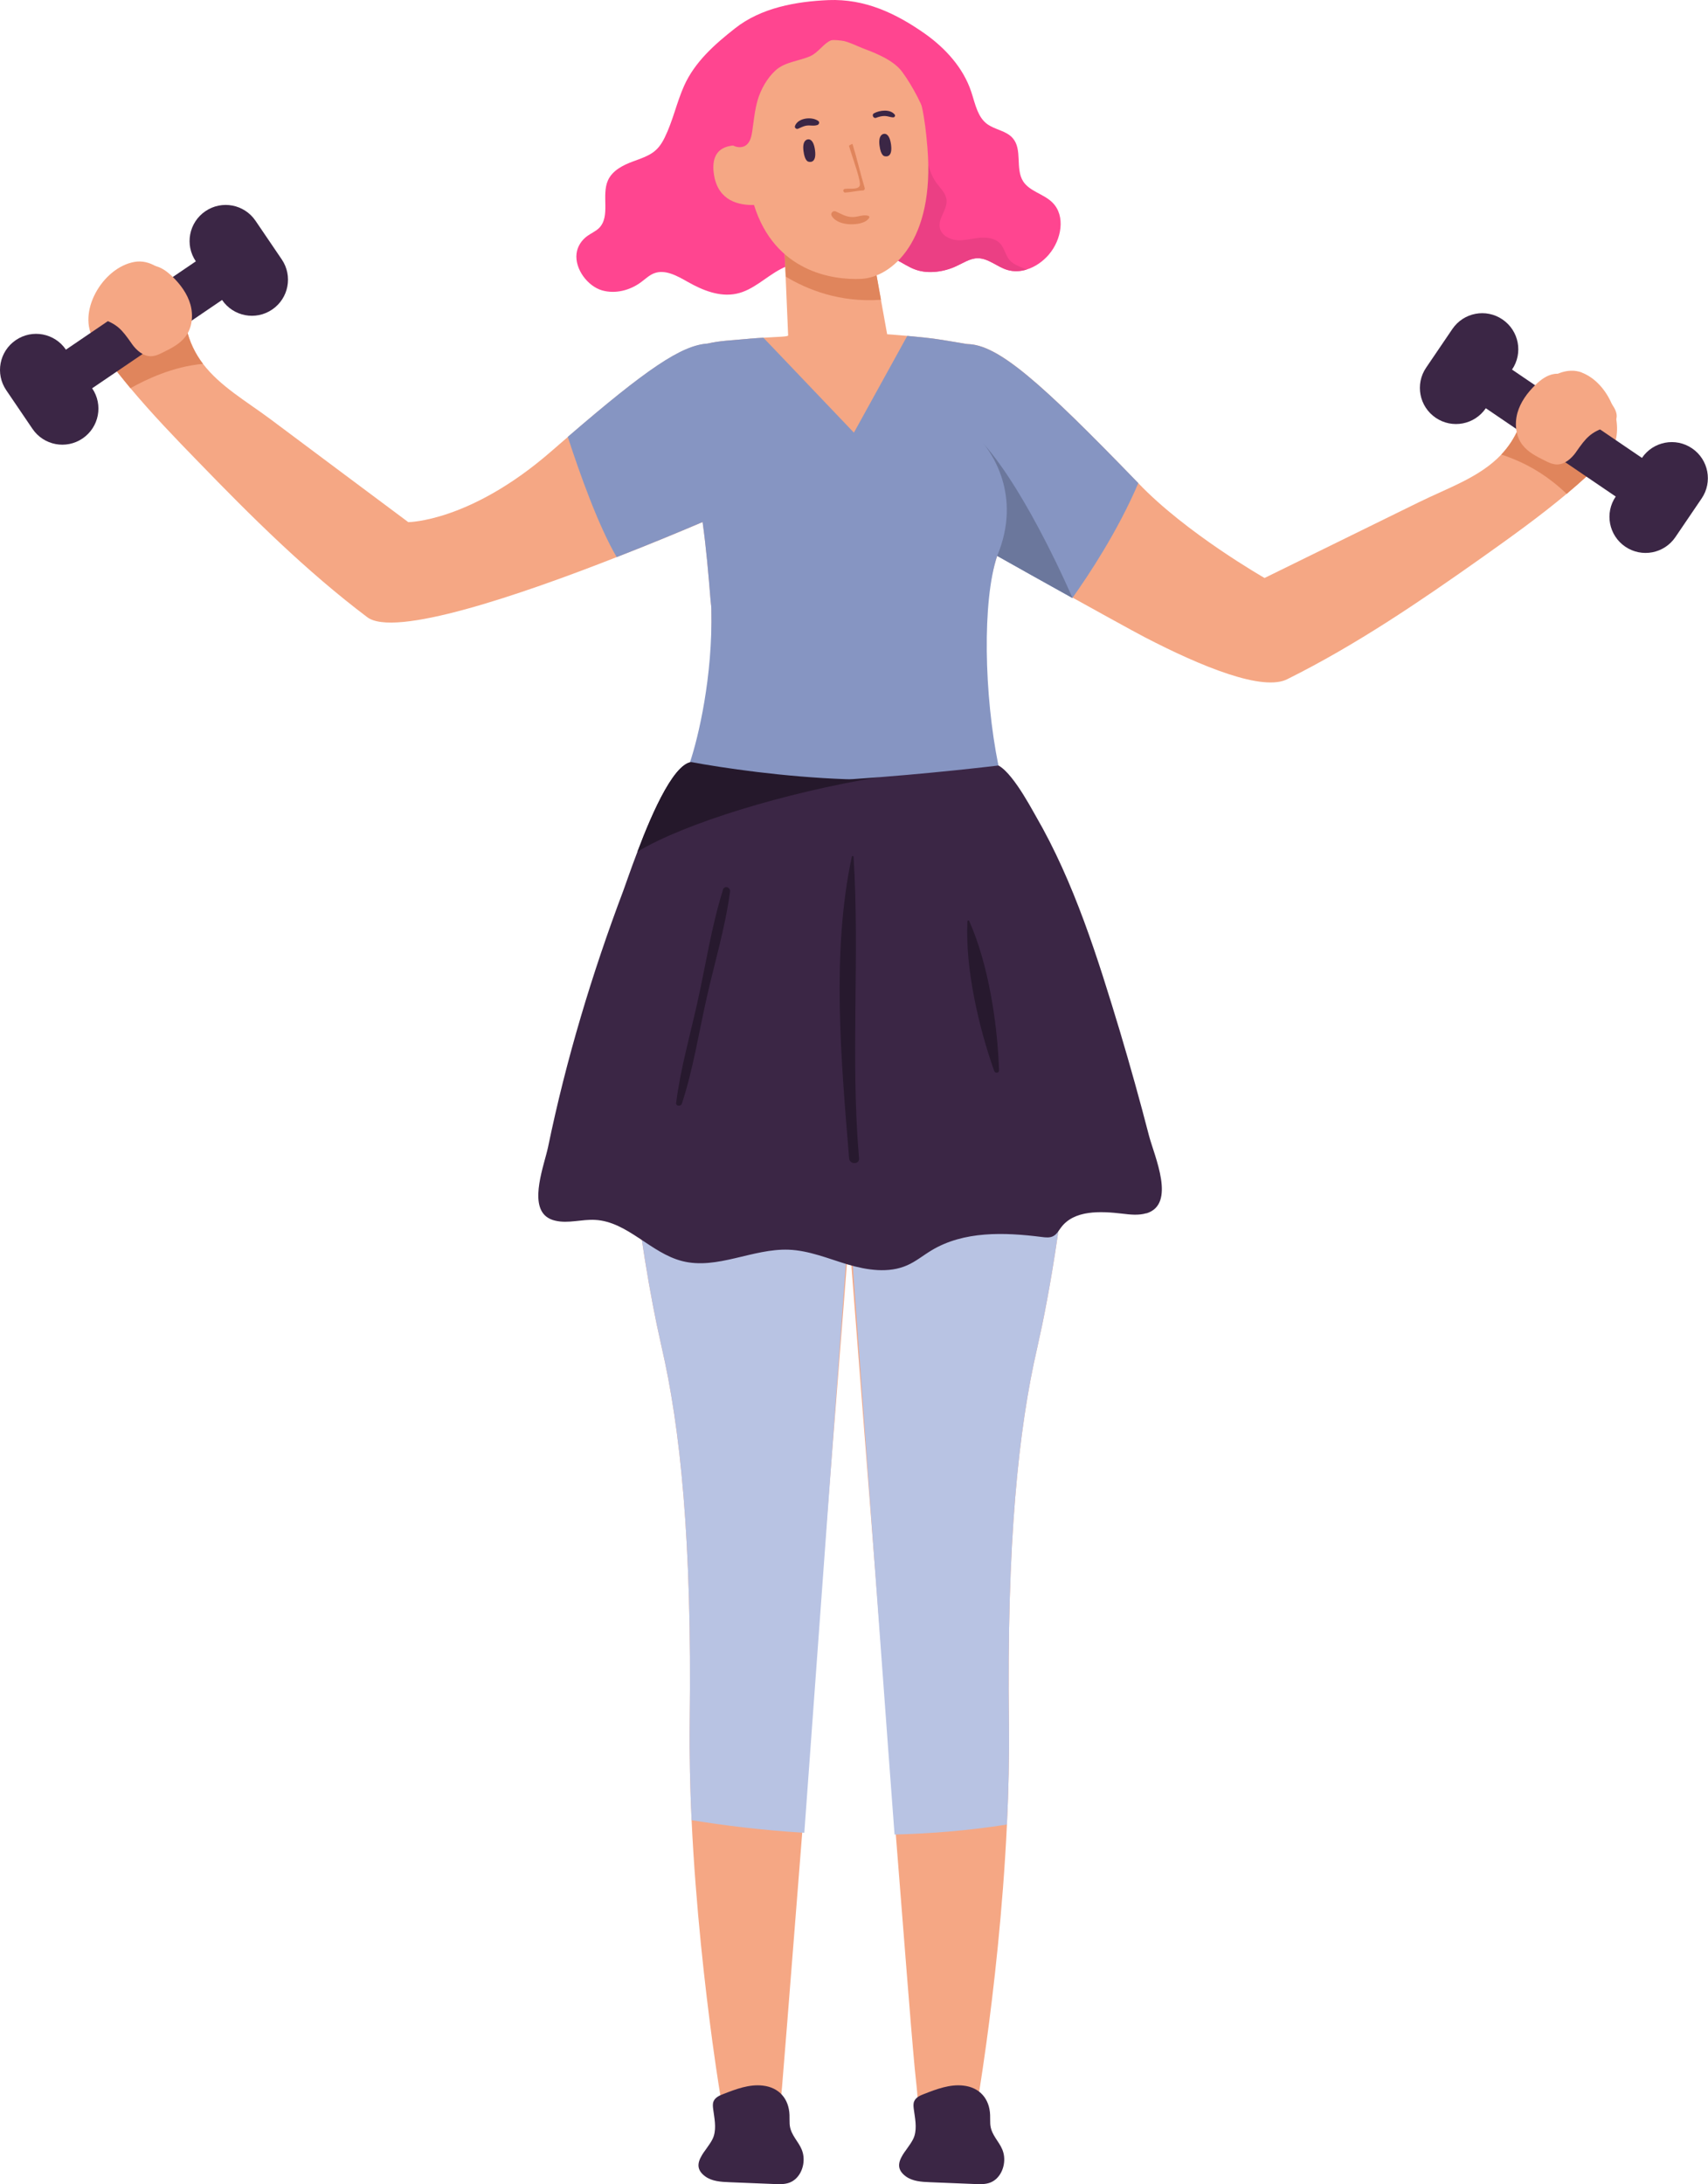 <?xml version="1.0" encoding="UTF-8"?> <svg xmlns="http://www.w3.org/2000/svg" viewBox="0 0 113.948 145.693" fill="none"><path d="M69.979 16.976C69.589 17.427 69.074 17.799 68.507 17.972C68.091 18.107 67.64 18.128 67.216 18.007C66.527 17.808 65.942 17.219 65.219 17.223C64.704 17.232 64.253 17.548 63.79 17.756C62.993 18.128 61.945 18.289 61.095 17.99C60.156 17.665 59.381 16.768 58.293 17.102C57.787 17.253 57.405 17.691 56.903 17.816C56.262 17.981 56.106 17.726 55.621 17.565C54.482 17.193 53.143 17.392 52.086 17.946C51.082 18.471 50.241 19.363 49.124 19.592C48.002 19.826 46.863 19.358 45.871 18.795C45.182 18.406 44.381 17.946 43.64 18.228C43.315 18.354 43.064 18.6 42.783 18.808C42.042 19.367 41.054 19.623 40.162 19.367C39.205 19.086 38.339 17.946 38.464 16.911C38.521 16.439 38.798 16.015 39.188 15.737C39.439 15.556 39.738 15.43 39.963 15.213C40.747 14.429 40.106 13.035 40.561 12.025C40.86 11.367 41.566 11.012 42.25 10.761C43.324 10.371 43.857 10.18 44.346 9.171C44.896 8.049 45.135 6.858 45.637 5.728C46.352 4.129 47.681 2.956 49.033 1.894C50.778 0.513 53.117 0.097 55.279 0.006C57.683 -0.085 59.736 0.864 61.702 2.245C63.066 3.211 64.258 4.515 64.79 6.105C64.933 6.529 65.041 6.988 65.215 7.395C65.358 7.729 65.539 8.028 65.83 8.253C66.363 8.66 67.138 8.712 67.567 9.219C68.225 9.977 67.722 11.242 68.255 12.09C68.689 12.77 69.628 12.931 70.2 13.498C71.123 14.395 70.807 16.01 69.975 16.976H69.979Z" fill="#FF4590"></path><path d="M68.507 17.972C68.091 18.107 67.64 18.128 67.216 18.007C66.527 17.808 65.942 17.219 65.219 17.223C64.704 17.232 64.253 17.548 63.79 17.756C62.993 18.128 61.945 18.289 61.095 17.99C60.156 17.665 59.381 16.768 58.293 17.102C57.787 17.253 57.405 17.682 56.903 17.816C56.795 17.058 56.955 16.279 57.427 15.677C57.652 15.404 57.934 15.17 58.15 14.888C58.367 14.607 58.518 14.239 58.423 13.897C58.367 13.671 58.215 13.489 58.081 13.308C57.401 12.359 57.033 11.168 57.15 10.011C57.301 8.539 59.173 5.611 60.961 6.975C61.52 7.391 61.542 8.24 61.628 8.864C61.78 9.955 61.784 11.233 62.451 12.168C62.715 12.541 63.101 12.874 63.149 13.334C63.214 13.975 62.573 14.555 62.698 15.187C62.789 15.677 63.331 15.976 63.829 16.019C64.327 16.062 64.821 15.911 65.327 15.863C65.826 15.811 66.384 15.88 66.726 16.244C67.008 16.552 67.077 17.011 67.341 17.336C67.623 17.669 68.091 17.803 68.507 17.977L68.507 17.972Z" fill="#EB3F84"></path><path d="M105.535 24.846C104.561 24.478 103.447 25.002 102.763 25.786C102.581 25.994 102.43 26.21 102.287 26.444C101.888 27.094 101.611 27.817 101.321 28.532C101.022 29.238 100.623 29.823 100.156 30.321C98.717 31.837 96.638 32.526 94.655 33.5C91.229 35.181 87.798 36.87 84.364 38.551C84.364 38.551 79.123 35.562 75.943 32.227C75.909 32.201 75.883 32.17 75.861 32.145C69.446 25.518 66.583 22.962 64.539 22.953C64.522 22.953 64.422 22.953 64.422 22.953C63.356 22.997 64.63 27.172 66.085 31.122C67.398 34.717 65.319 36.398 65.319 36.398C65.319 36.398 75.012 41.799 76.376 42.505C80.162 44.467 84.281 46.156 85.91 45.286C90.471 43.016 94.728 40.119 98.878 37.182C100.766 35.844 102.707 34.453 104.509 32.946C105.44 32.162 106.341 31.348 107.181 30.481C107.445 30.208 107.631 29.892 107.74 29.533C108.281 27.852 107.207 25.492 105.526 24.851L105.535 24.846Z" fill="#F5A784"></path><path d="M68.008 34.388C67.757 34.938 67.367 35.41 67.043 35.917C66.861 36.216 66.683 36.606 66.527 37.074C65.522 40.101 65.262 46.234 66.22 50.942C66.22 50.942 61.728 51.649 56.695 51.982C52.836 52.242 48.66 52.272 45.945 51.61C46.07 51.61 46.218 51.337 46.386 50.843C46.928 49.214 47.56 45.16 47.46 40.651C47.46 40.443 47.426 40.244 47.409 40.036C47.266 38.282 47.118 36.549 46.876 34.821C46.867 34.756 46.859 34.678 46.85 34.613C46.677 33.34 46.451 32.084 46.144 30.81C45.676 28.857 44.953 26.683 45.295 24.638C45.459 23.625 46.244 23.157 47.183 22.923C48.006 22.72 48.89 22.698 49.622 22.624C49.756 22.611 49.886 22.598 50.02 22.59C50.055 22.581 50.094 22.581 50.129 22.581C50.419 22.555 50.696 22.538 50.934 22.525C51.982 22.46 52.58 22.46 52.58 22.369L52.247 14.525C52.247 14.525 53.161 14.399 54.278 14.425C55.915 14.464 57.981 14.849 58.137 16.487L59.186 22.295C59.186 22.295 59.744 22.33 60.532 22.403C61.208 22.468 62.057 22.538 62.889 22.676C63.062 22.707 64.171 22.884 64.526 22.949C65.574 23.144 66.523 23.482 66.765 24.539C67.138 26.202 67.155 27.783 67.731 29.455C68.281 31.053 68.723 32.859 68.004 34.388H68.008Z" fill="#F5A784"></path><path d="M48.076 22.984C47.803 22.927 47.521 22.897 47.222 22.919C45.468 23.04 43.125 24.625 37.884 29.143C37.525 29.45 37.161 29.767 36.78 30.1C31.365 34.817 27.238 34.826 27.238 34.826C24.175 32.547 21.113 30.252 18.055 27.969C16.44 26.765 14.694 25.773 13.546 24.274C13.031 23.599 12.641 22.819 12.424 21.862C12.342 21.463 12.26 21.056 12.165 20.654C12.022 20.038 11.831 19.441 11.515 18.899C10.991 18.003 9.995 17.284 8.968 17.47C6.815 17.851 5.091 20.887 6.291 22.694C6.573 23.118 6.867 23.534 7.166 23.941C7.656 24.608 8.18 25.262 8.704 25.894C10.142 27.61 11.697 29.23 13.23 30.802C16.764 34.453 20.416 38.083 24.479 41.149C26.25 42.57 34.688 39.694 41.15 37.156C43.437 36.268 45.477 35.419 46.88 34.817C48.119 34.284 48.868 33.951 48.868 33.951C48.868 33.951 50.068 23.426 48.08 22.979L48.076 22.984ZM12.364 24.006C12.329 23.989 12.32 23.963 12.312 23.941C12.329 23.958 12.346 23.984 12.364 24.006Z" fill="#F5A784"></path><path d="M71.586 69.892C71.56 76.757 70.395 84.186 69.524 88.4C69.407 88.959 69.29 89.457 69.2 89.89C67.952 95.295 67.159 102.75 67.311 114.938C67.337 117.19 67.285 119.473 67.177 121.695C66.904 127.451 66.28 132.818 65.804 136.279C65.47 138.708 65.215 140.198 65.215 140.198C65.033 140.263 65.041 142.113 65.033 142.295V142.386C64.444 142.36 63.85 142.342 63.261 142.351C62.694 142.295 62.131 142.217 61.563 142.117C61.455 142.1 61.355 142.1 61.247 142.091C61.273 141.125 61.256 140.168 61.156 139.219C61.065 138.388 60.983 137.556 60.914 136.725C60.472 131.943 54.074 49.275 54.074 49.275C54.464 49.292 54.971 49.219 55.565 49.119C56.903 48.885 58.627 48.443 60.238 48.188C62.252 47.846 64.097 47.789 64.79 48.777C67.004 51.93 69.351 56.14 70.581 60.523C71.322 63.187 71.595 66.462 71.586 69.892Z" fill="#F5A784"></path><path d="M59.25 49.206C59.25 49.206 52.273 138.319 52.177 139.15C52.078 140.099 52.06 141.056 52.086 142.022C51.978 142.03 51.878 142.026 51.77 142.048C51.203 142.147 50.64 142.221 50.072 142.282C49.483 142.273 48.89 142.29 48.301 142.316V142.226C48.283 142.044 48.301 140.194 48.119 140.129C48.119 140.129 47.859 138.639 47.53 136.209C47.058 132.705 46.417 127.248 46.139 121.409C46.04 119.256 45.988 117.052 46.014 114.869C46.17 102.68 45.381 95.226 44.134 89.821C44.043 89.388 43.926 88.889 43.809 88.331C42.501 81.998 40.522 68.432 42.752 60.454C43.285 58.566 43.852 56.85 44.433 55.313C45.2 53.26 45.962 51.527 46.62 50.154C47.759 47.807 48.591 46.529 48.591 46.529C48.591 46.529 49.271 47.46 51.311 48.227C51.71 48.378 52.169 48.517 52.675 48.651C52.939 48.725 53.217 48.794 53.507 48.851C54.157 48.972 54.824 49.059 55.56 49.123C56.643 49.219 57.856 49.266 59.246 49.206H59.25Z" fill="#F5A784"></path><path d="M46.98 143.52C47.227 143.161 47.517 142.806 47.621 142.464C47.798 141.883 47.655 141.264 47.577 140.662C47.556 140.489 47.538 140.307 47.608 140.151C47.716 139.895 47.997 139.769 48.257 139.67C49.098 139.341 49.981 139.007 50.878 139.107C51.991 139.228 52.632 140.003 52.671 141.065C52.688 141.537 52.628 141.783 52.818 142.217C53.078 142.793 53.524 143.144 53.602 143.828C53.685 144.538 53.338 145.331 52.667 145.582C52.346 145.699 52 145.69 51.658 145.673C50.657 145.634 49.656 145.591 48.66 145.552C48.097 145.53 47.495 145.496 47.04 145.158C46.334 144.634 46.599 144.075 46.975 143.52H46.98Z" fill="#3B2645"></path><path d="M60.364 143.52C60.61 143.161 60.901 142.806 61.005 142.464C61.182 141.883 61.039 141.264 60.961 140.662C60.94 140.489 60.922 140.307 60.992 140.151C61.1 139.895 61.382 139.769 61.641 139.67C62.482 139.341 63.365 139.007 64.262 139.107C65.375 139.228 66.016 140.003 66.055 141.065C66.072 141.537 66.012 141.783 66.202 142.217C66.462 142.793 66.908 143.144 66.986 143.828C67.068 144.538 66.722 145.331 66.051 145.582C65.73 145.699 65.384 145.69 65.041 145.673C64.041 145.634 63.04 145.591 62.044 145.552C61.481 145.53 60.879 145.496 60.424 145.158C59.718 144.634 59.982 144.075 60.359 143.52H60.364Z" fill="#3B2645"></path><path d="M71.586 69.892C71.56 76.757 70.395 84.186 69.524 88.4C69.407 88.959 69.29 89.457 69.2 89.89C67.952 95.295 67.159 102.75 67.311 114.938C67.337 117.19 67.285 119.473 67.177 121.695C64.621 122.102 62.092 122.301 59.679 122.362C59.636 121.972 56.898 84.493 56.66 81.266C56.409 84.454 53.689 121.864 53.659 122.245C50.765 122.072 48.192 121.738 46.139 121.405C46.04 119.252 45.988 117.047 46.014 114.864C46.17 102.676 45.381 95.222 44.134 89.816C44.043 89.383 43.926 88.885 43.809 88.326C42.501 81.994 40.522 68.428 42.752 60.45C43.285 58.561 43.852 56.846 44.433 55.308L52.675 48.647C52.939 48.72 53.217 48.79 53.507 48.846C54.157 48.967 54.819 49.063 55.56 49.119C56.898 48.894 58.622 48.443 60.234 48.188C62.72 51.124 66.367 56.101 69.641 63.088C70.438 64.786 71.071 67.124 71.582 69.892L71.586 69.892Z" fill="#B8C3E3"></path><path d="M76.472 80.924C75.956 81.076 75.406 81.015 74.874 80.95C73.41 80.777 71.655 80.699 70.781 81.881C70.629 82.081 70.508 82.315 70.283 82.44C70.049 82.574 69.758 82.54 69.494 82.505C66.999 82.189 64.297 82.098 62.14 83.402C61.598 83.726 61.1 84.142 60.524 84.393C59.285 84.944 57.847 84.718 56.548 84.337C55.248 83.947 53.971 83.406 52.619 83.354C50.215 83.263 47.838 84.71 45.507 84.112C43.411 83.579 41.865 81.483 39.708 81.366C38.815 81.314 37.91 81.626 37.044 81.418C36.801 81.366 36.611 81.27 36.455 81.154C35.298 80.261 36.312 77.693 36.563 76.51C37.763 70.693 39.491 64.946 41.587 59.397C41.713 59.064 42.055 58.042 42.527 56.811C43.532 54.139 45.13 50.496 46.386 50.847C47.677 51.207 53.706 51.198 58.783 51.12C62.802 51.055 66.22 50.947 66.22 50.947C67.216 50.912 68.706 53.741 69.1 54.425C71.668 58.852 73.241 63.91 74.713 68.783C75.402 71.096 76.052 73.418 76.654 75.748C77.013 77.121 78.49 80.331 76.472 80.933V80.924Z" fill="#3B2645"></path><path d="M58.774 19.995C56.028 20.194 53.849 19.315 52.42 18.449L52.303 15.746L54.282 14.425C55.92 14.468 57.986 14.849 58.142 16.487L58.774 19.999V19.995Z" fill="#E0855C"></path><path d="M61.875 9.881C61.71 7.837 61.429 6.1 60.719 5.199C57.609 1.245 51.225 2.345 49.986 5.524C49.583 6.555 49.505 8.01 49.643 9.73C48.821 9.617 47.292 9.665 47.642 11.709C47.937 13.411 49.297 13.697 50.302 13.671C51.688 18.133 55.552 18.691 57.457 18.6C59.488 18.501 62.373 16.079 61.875 9.886V9.881Z" fill="#F5A784"></path><path d="M59.025 10.419C59.025 10.419 59.571 10.592 59.445 9.648C59.333 8.799 58.956 8.933 58.956 8.933C58.956 8.933 58.583 8.95 58.674 9.691C58.765 10.436 59.025 10.419 59.025 10.419Z" fill="#3B2645"></path><path d="M53.953 10.787C53.953 10.787 54.499 10.96 54.373 10.016C54.261 9.167 53.884 9.301 53.884 9.301C53.884 9.301 53.511 9.318 53.602 10.059C53.693 10.804 53.953 10.787 53.953 10.787Z" fill="#3B2645"></path><path d="M56.344 12.601C56.613 12.55 57.245 12.679 57.357 12.381C57.453 12.129 56.946 10.709 56.872 10.466C56.79 10.198 56.712 9.959 56.634 9.725C56.656 9.708 56.678 9.687 56.704 9.674C56.76 9.639 56.816 9.617 56.872 9.6C57.176 10.579 57.405 11.605 57.687 12.532C57.713 12.614 57.657 12.705 57.566 12.705C57.167 12.718 56.786 12.822 56.387 12.844C56.253 12.853 56.205 12.632 56.344 12.606V12.601Z" fill="#E0855C"></path><path d="M58.302 7.56C58.679 7.348 59.393 7.261 59.692 7.646C59.748 7.716 59.683 7.828 59.597 7.828C59.406 7.828 59.233 7.742 59.042 7.737C58.835 7.729 58.64 7.785 58.445 7.859C58.271 7.924 58.137 7.655 58.302 7.56Z" fill="#3B2645"></path><path d="M53.035 8.409C53.225 7.854 54.178 7.755 54.598 8.075C54.694 8.149 54.642 8.296 54.542 8.335C54.308 8.422 54.053 8.344 53.81 8.378C53.594 8.409 53.429 8.513 53.23 8.591C53.13 8.63 52.996 8.521 53.035 8.413V8.409Z" fill="#3B2645"></path><path d="M55.768 14.109C56.154 14.278 56.448 14.481 56.89 14.477C57.236 14.477 57.6 14.291 57.929 14.395C57.981 14.412 58.025 14.473 57.99 14.525C57.756 14.906 57.106 14.975 56.699 14.958C56.262 14.94 55.738 14.806 55.491 14.408C55.374 14.221 55.573 14.022 55.764 14.104L55.768 14.109Z" fill="#E0855C"></path><path d="M50.778 2.865L48.53 4.801C48.275 6.031 47.911 7.179 48.153 8.409C48.231 8.807 48.353 9.219 48.638 9.509C48.881 9.76 49.28 9.89 49.6 9.777C49.652 9.76 49.7 9.734 49.747 9.704C50.051 9.5 50.137 9.097 50.189 8.734C50.289 8.041 50.354 7.339 50.549 6.668C50.756 5.957 51.19 5.191 51.744 4.692C52.381 4.116 53.325 4.077 54.079 3.735C54.603 3.493 54.967 2.873 55.447 2.691C56.024 2.47 57.067 3.034 57.604 3.237C58.475 3.566 59.623 4.021 60.194 4.801C60.862 5.71 61.641 7.157 61.931 8.24C61.962 8.357 62.247 9.054 62.351 9.115C62.945 9.444 62.837 7.07 62.91 6.733C63.118 5.758 63.006 4.714 62.572 3.822C61.862 2.358 60.55 1.656 59.029 1.327C58.207 1.149 57.526 1.275 56.686 1.249C55.603 1.214 54.408 1.197 53.368 1.652C52.493 2.033 51.675 2.483 50.782 2.865H50.778Z" fill="#FF4590"></path><path d="M13.546 24.27C11.549 24.443 9.717 25.318 8.704 25.894C8.18 25.262 7.656 24.604 7.166 23.941L12.165 20.654C12.256 21.052 12.338 21.459 12.424 21.862C12.641 22.819 13.031 23.599 13.546 24.274L13.546 24.27Z" fill="#E0855C"></path><path d="M13.065 17.431L4.398 23.322C3.649 22.221 2.155 21.936 1.055 22.685C-0.046 23.434 -0.331 24.929 0.418 26.029L2.168 28.606C2.917 29.706 4.411 29.992 5.512 29.243C6.612 28.493 6.898 26.999 6.148 25.899L14.815 20.008C15.565 21.108 17.059 21.394 18.159 20.645C19.259 19.896 19.545 18.401 18.796 17.301L17.046 14.724C16.297 13.624 14.802 13.338 13.702 14.087C12.602 14.837 12.316 16.331 13.065 17.431Z" fill="#3B2645"></path><path d="M8.79 22.927C9.102 23.369 9.566 23.781 10.103 23.759C10.38 23.746 10.636 23.625 10.883 23.499C11.428 23.231 11.991 22.945 12.364 22.464C12.823 21.871 12.905 21.043 12.706 20.32C12.502 19.597 12.043 18.973 11.502 18.449C11.147 18.107 10.731 17.79 10.241 17.721C9.951 17.682 9.657 17.73 9.375 17.799C8.292 18.072 7.296 18.687 6.569 19.536C5.949 20.255 5.836 20.939 6.729 21.243C7.829 21.615 8.11 21.953 8.79 22.923V22.927Z" fill="#F5A784"></path><path d="M107.748 29.528C107.64 29.888 107.458 30.204 107.19 30.477C106.349 31.343 105.453 32.158 104.517 32.941C103.343 31.811 102.131 31.092 101.022 30.637C100.714 30.512 100.433 30.403 100.156 30.321C100.623 29.823 101.022 29.238 101.321 28.532C101.611 27.817 101.888 27.094 102.287 26.444L107.744 29.533L107.748 29.528Z" fill="#E0855C"></path><path d="M100.874 24.651L109.542 30.542C110.291 29.442 111.785 29.156 112.885 29.905C113.985 30.654 114.271 32.149 113.522 33.249L111.772 35.826C111.023 36.926 109.529 37.212 108.429 36.463C107.328 35.714 107.042 34.219 107.792 33.119L99.125 27.229C98.375 28.329 96.881 28.614 95.781 27.865C94.681 27.116 94.395 25.622 95.144 24.521L96.894 21.944C97.643 20.844 99.138 20.558 100.238 21.308C101.338 22.057 101.624 23.551 100.874 24.651Z" fill="#3B2645"></path><path d="M105.15 30.148C104.838 30.589 104.374 31.001 103.837 30.979C103.56 30.966 103.304 30.845 103.057 30.719C102.512 30.451 101.949 30.165 101.576 29.684C101.117 29.091 101.035 28.264 101.234 27.54C101.438 26.817 101.897 26.193 102.438 25.669C102.793 25.327 103.209 25.011 103.699 24.941C103.989 24.903 104.283 24.95 104.565 25.02C105.648 25.292 106.644 25.907 107.372 26.756C107.991 27.475 108.104 28.16 107.211 28.463C106.111 28.835 105.83 29.173 105.15 30.143V30.148Z" fill="#F5A784"></path><path d="M58.588 51.843C52.424 52.857 45.689 54.901 42.527 56.807C43.532 54.135 45.13 50.492 46.386 50.843C47.677 51.202 54.092 49.747 59.164 49.669C60.312 50.366 60.922 51.458 58.583 51.843H58.588Z" fill="#25182B"></path><path d="M66.527 37.074C65.522 40.101 65.652 46.351 66.609 51.059C66.609 51.059 61.866 51.636 56.916 51.965C56.764 51.973 56.617 51.982 56.465 51.973C52.264 51.822 48.236 51.224 46.04 50.817C46.581 49.188 47.556 45.16 47.456 40.651C47.456 40.443 47.422 40.244 47.404 40.036C47.261 38.282 47.114 36.549 46.871 34.821C45.464 35.419 43.428 36.268 41.141 37.16C39.919 35.072 38.685 31.612 37.879 29.139C43.12 24.621 45.472 23.014 47.218 22.914C48.006 22.724 48.885 22.698 49.617 22.624C49.752 22.611 49.882 22.598 50.016 22.59C50.051 22.581 50.09 22.581 50.124 22.581C50.414 22.555 50.692 22.538 50.93 22.525L56.968 28.857L60.528 22.403C61.204 22.468 62.053 22.538 62.884 22.676C63.058 22.707 64.166 22.884 64.521 22.949C66.583 22.966 69.446 25.518 75.861 32.14C75.887 32.166 75.913 32.196 75.943 32.222C74.579 35.419 72.625 38.369 71.543 39.885C69.589 38.802 67.692 37.736 66.518 37.074L66.527 37.074Z" fill="#8695C2"></path><path d="M66.527 37.074C68.242 32.972 66.02 30.07 65.587 29.563C68.558 32.881 71.551 39.889 71.551 39.889C69.598 38.806 67.701 37.741 66.527 37.078L66.527 37.074Z" fill="#6B779C"></path><path d="M48.232 59.354C47.452 61.827 47.075 64.435 46.503 66.964C46.01 69.156 45.39 71.334 45.109 73.565C45.078 73.79 45.425 73.816 45.49 73.617C46.239 71.33 46.616 68.909 47.144 66.561C47.673 64.209 48.383 61.87 48.704 59.479C48.747 59.172 48.327 59.033 48.227 59.35L48.232 59.354Z" fill="#27192E"></path><path d="M56.946 57.154C56.946 57.093 56.847 57.071 56.829 57.136C55.456 63.538 56.119 70.789 56.648 77.26C56.682 77.684 57.349 77.684 57.31 77.26C56.73 70.537 57.366 63.832 56.946 57.149V57.154Z" fill="#27192E"></path><path d="M64.66 61.424C64.634 61.359 64.543 61.398 64.539 61.459C64.392 64.604 65.284 68.493 66.328 71.434C66.384 71.599 66.653 71.586 66.648 71.391C66.549 68.259 65.938 64.296 64.66 61.429V61.424Z" fill="#27192E"></path></svg> 